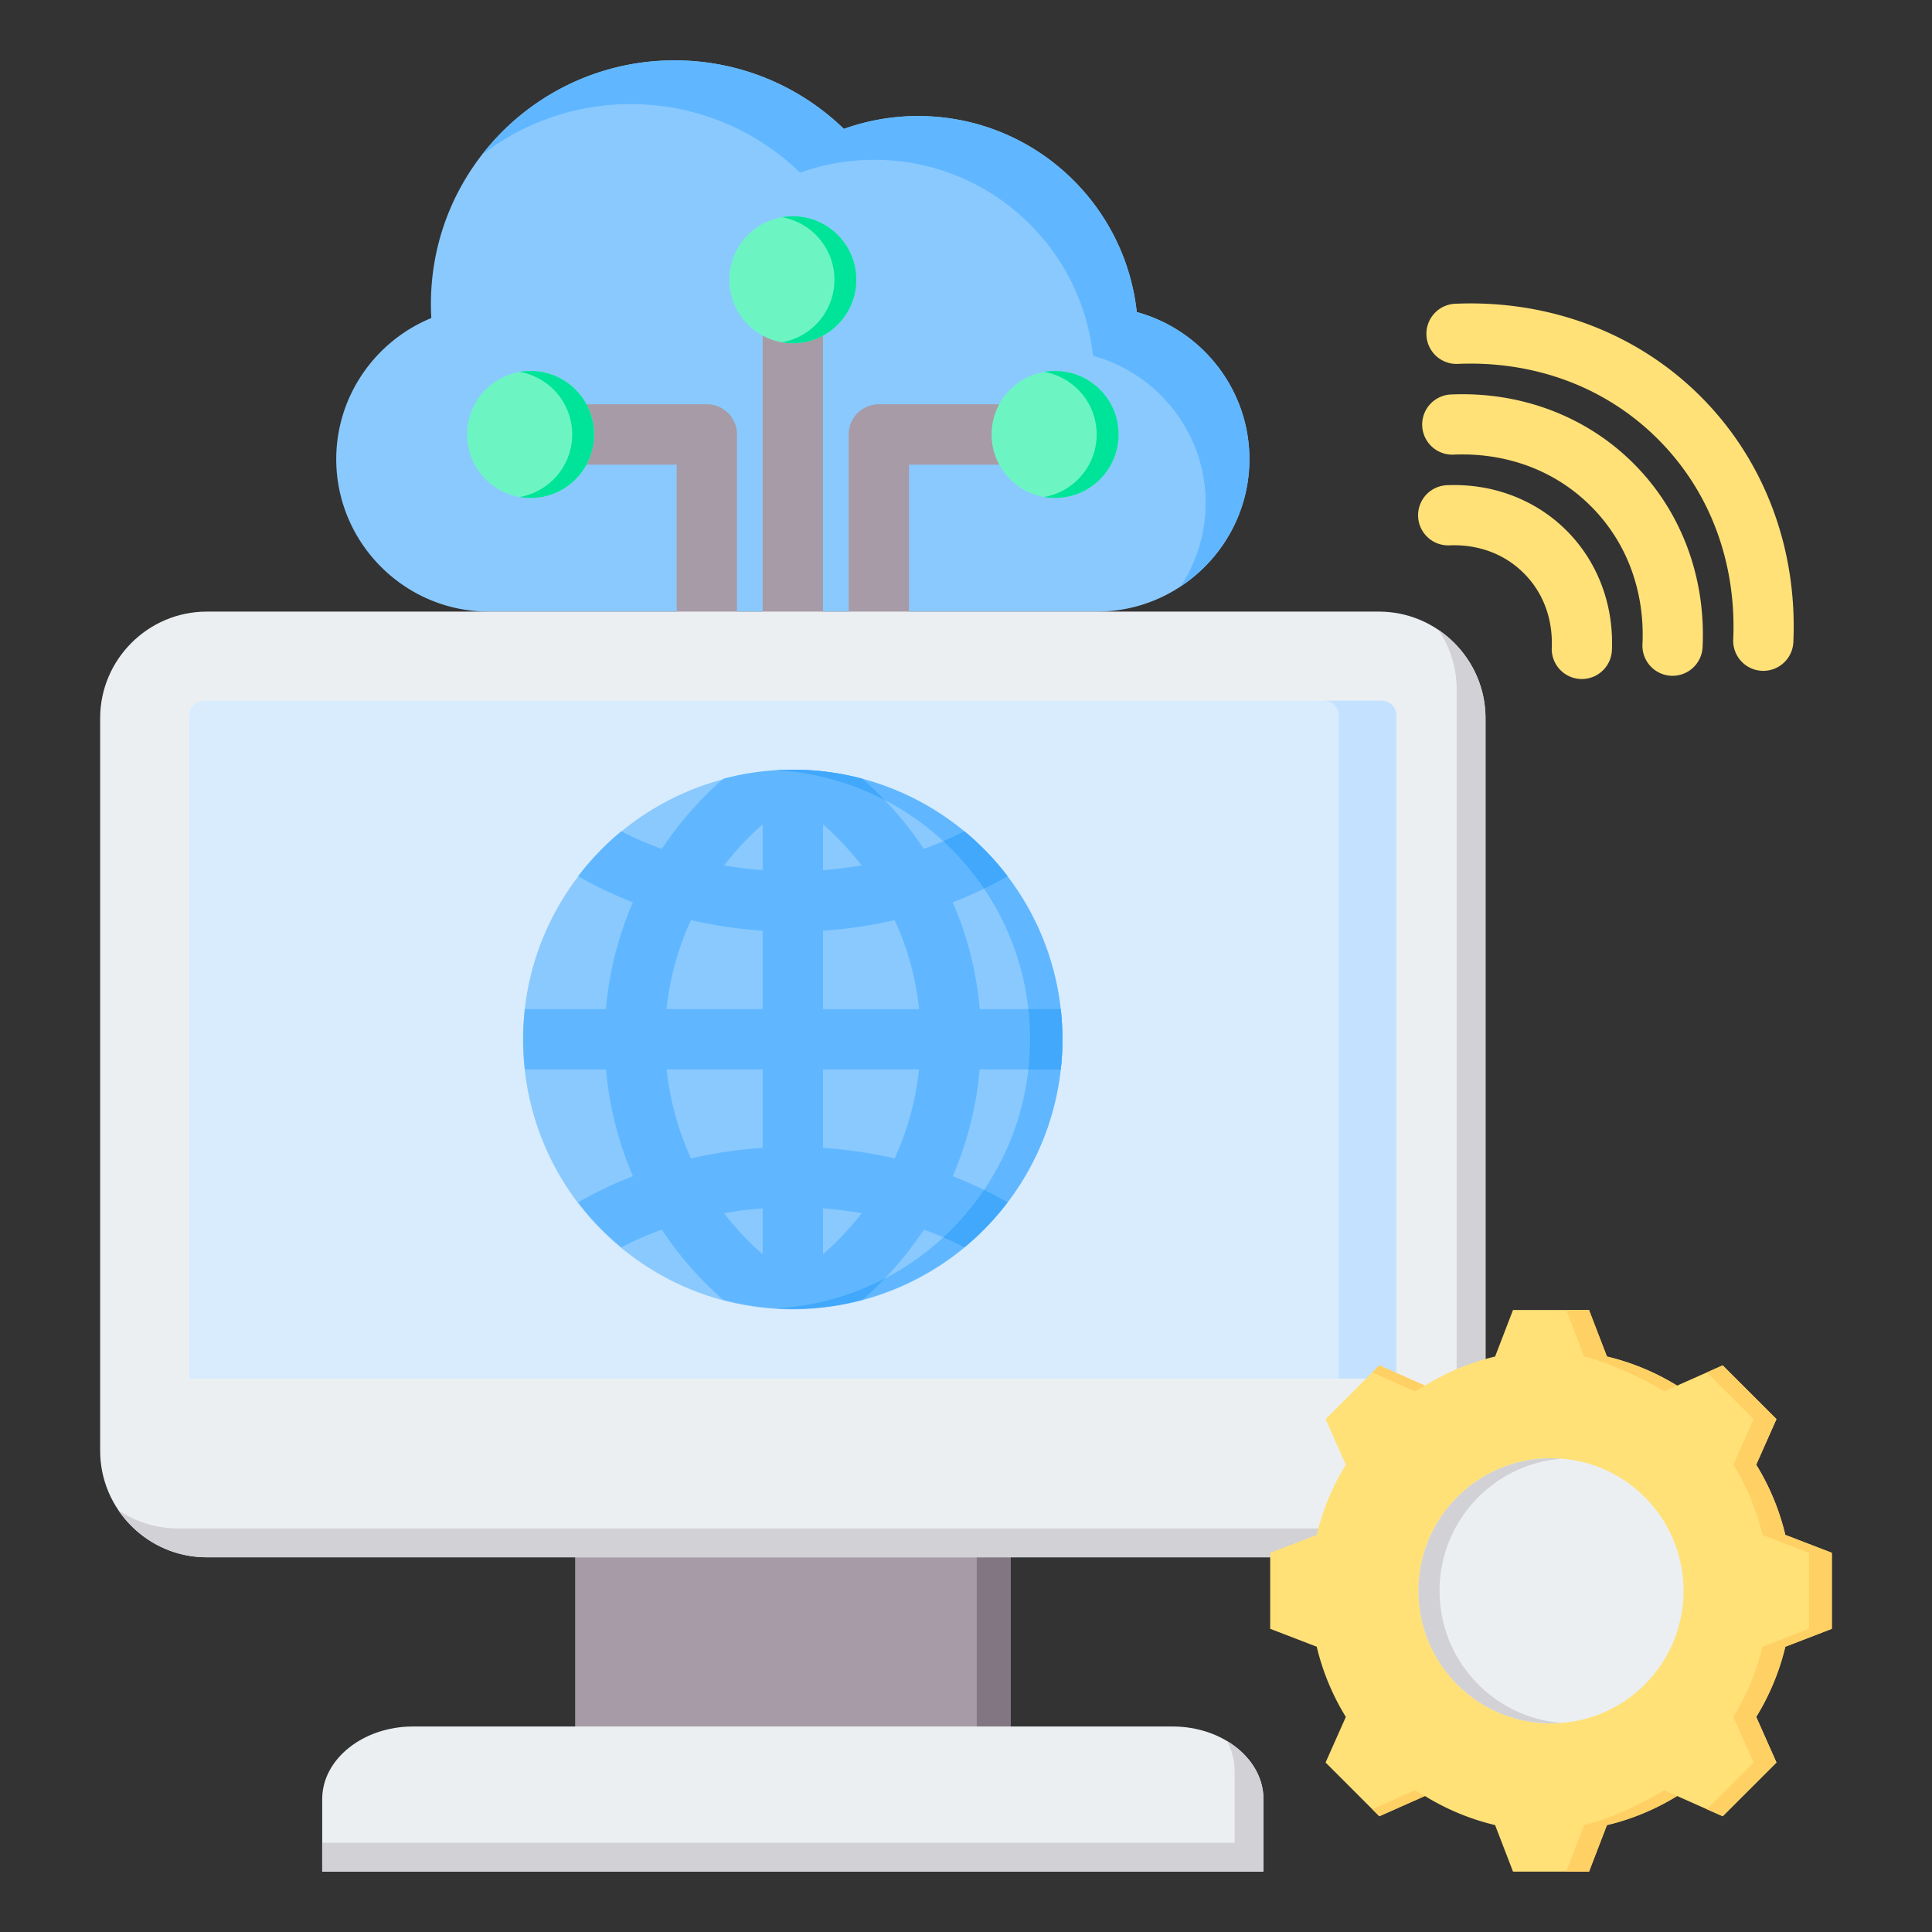 <svg xmlns="http://www.w3.org/2000/svg" version="1.1" xmlns:xlink="http://www.w3.org/1999/xlink" width="512" height="512" x="0" y="0" viewBox="0 0 512 512" style="enable-background:new 0 0 512 512" xml:space="preserve" class=""><rect x="0" y="0" width="512" height="512" fill="#333333" stroke="none"/><g transform="matrix(1,0,0,1,0,0)"><g fill-rule="evenodd" clip-rule="evenodd"><path fill="#8ac9fe" d="M114.304 84.284c-14.741 6.036-25.195 20.558-25.195 37.406 0 22.218 18.177 40.395 40.395 40.395h161.21c22.218 0 40.395-18.177 40.395-40.395 0-18.575-12.707-34.324-29.857-38.989-3.161-29.207-27.895-51.947-57.943-51.947a58.18 58.18 0 0 0-19.672 3.404c-11.618-11.241-27.442-18.16-44.883-18.16-35.654 0-64.558 28.904-64.558 64.558a63.948 63.948 0 0 0 .108 3.728z" opacity="1" data-original="#8ac9fe" class=""></path><path fill="#60b7ff" d="M312.855 155.428c10.974-7.241 18.254-19.68 18.254-33.738 0-18.575-12.707-34.324-29.857-38.989-3.161-29.207-27.895-51.947-57.943-51.947a58.18 58.18 0 0 0-19.672 3.404c-11.618-11.241-27.442-18.16-44.883-18.16-20.783 0-39.27 9.824-51.078 25.078a64.266 64.266 0 0 1 39.481-13.481c17.441 0 33.265 6.919 44.883 18.16a58.16 58.16 0 0 1 19.672-3.404c30.047 0 54.782 22.739 57.943 51.947 17.15 4.665 29.857 20.413 29.857 38.989a40.1 40.1 0 0 1-6.657 22.141z" opacity="1" data-original="#60b7ff" class=""></path><path fill="#a79ba7" d="M179.316 205.094v-81.96h-38.704v-16h46.704a8 8 0 0 1 8 8v89.96zm22.793 0V74.138h16v130.956zm22.792 0v-89.96a8 8 0 0 1 8-8h46.704v16h-38.704v81.96z" opacity="1" data-original="#a79ba7" class=""></path><path fill="#6cf5c2" d="M193.283 74.138c0-9.293 7.533-16.826 16.826-16.826 9.292 0 16.826 7.533 16.826 16.826 0 9.292-7.533 16.826-16.826 16.826s-16.826-7.534-16.826-16.826zm69.496 40.996c0-9.293 7.533-16.826 16.826-16.826s16.826 7.533 16.826 16.826-7.533 16.826-16.826 16.826-16.826-7.533-16.826-16.826zm-105.34 0c0-9.293-7.533-16.826-16.826-16.826s-16.826 7.533-16.826 16.826 7.533 16.826 16.826 16.826c9.292 0 16.826-7.533 16.826-16.826z" opacity="1" data-original="#6cf5c2" class=""></path><path fill="#00e499" d="M207.206 57.562a16.93 16.93 0 0 1 2.902-.25c9.292 0 16.826 7.533 16.826 16.826 0 9.292-7.533 16.826-16.826 16.826-.99 0-1.96-.086-2.902-.25 7.909-1.375 13.923-8.273 13.923-16.575.001-8.304-6.013-15.201-13.923-16.577zm69.496 40.996a16.93 16.93 0 0 1 2.902-.25c9.293 0 16.826 7.533 16.826 16.826s-7.533 16.826-16.826 16.826c-.99 0-1.96-.086-2.902-.25 7.909-1.375 13.923-8.273 13.923-16.576.001-8.303-6.013-15.2-13.923-16.576zm-119.263 16.576c0-9.293-7.533-16.826-16.826-16.826-.99 0-1.959.086-2.902.25 7.909 1.375 13.923 8.273 13.923 16.576s-6.014 15.2-13.923 16.576c.943.164 1.912.25 2.902.25 9.292 0 16.826-7.533 16.826-16.826z" opacity="1" data-original="#00e499" class=""></path><path fill="#a79ba7" d="M152.417 402.256h115.384v65.723H152.417z" opacity="1" data-original="#a79ba7" class=""></path><path fill="#837683" d="M258.853 402.256h8.948v65.723h-8.948z" opacity="1" data-original="#837683"></path><path fill="#eceff1" d="M85.388 495.999H334.83v-19.231c0-10.577-10.831-19.23-24.068-19.23H109.457c-13.238 0-24.069 8.654-24.069 19.23z" opacity="1" data-original="#eceff1" class=""></path><path fill="#d1d1d6" d="M85.388 495.999H334.83v-19.231c0-6.286-3.826-11.892-9.708-15.407 1.322 2.376 2.059 5.001 2.059 7.758v19.231H85.388z" opacity="1" data-original="#d1d1d6"></path><path fill="#eceff1" d="M54.767 162.085H365.45c15.523 0 28.224 12.701 28.224 28.224v194.164c0 15.523-12.701 28.224-28.224 28.224H54.767c-15.523 0-28.223-12.7-28.223-28.224V190.309c0-15.523 12.7-28.224 28.223-28.224z" opacity="1" data-original="#eceff1" class=""></path><path fill="#d1d1d6" d="M381.194 166.917c7.515 5.085 12.48 13.686 12.48 23.392v194.164c0 15.523-12.701 28.223-28.224 28.223H54.767c-9.705 0-18.307-4.965-23.392-12.48a28.021 28.021 0 0 0 15.743 4.831h310.683c15.523 0 28.224-12.701 28.224-28.224V182.66a28.021 28.021 0 0 0-4.831-15.743z" opacity="1" data-original="#d1d1d6"></path><path fill="#d8ecfe" d="M54.059 185.687h312.099a3.926 3.926 0 0 1 3.914 3.914v175.758H50.145V189.601a3.925 3.925 0 0 1 3.914-3.914z" opacity="1" data-original="#d8ecfe" class=""></path><path fill="#c4e2ff" d="M350.861 185.687h15.298a3.926 3.926 0 0 1 3.914 3.914v175.758h-15.297V189.601a3.927 3.927 0 0 0-3.915-3.914z" opacity="1" data-original="#c4e2ff"></path><path fill="#ffe177" d="M384.033 144.528a7.977 7.977 0 0 1-.688-15.938c5.914-.267 11.796.623 17.278 2.684 5.364 2.017 10.318 5.125 14.527 9.333 4.209 4.209 7.316 9.163 9.333 14.527 2.062 5.482 2.951 11.363 2.684 17.278a7.977 7.977 0 0 1-15.938-.688c.171-3.783-.387-7.517-1.684-10.965a24.831 24.831 0 0 0-5.708-8.84 24.809 24.809 0 0 0-8.84-5.708c-3.447-1.296-7.181-1.854-10.964-1.683zm67.179 26.8c.408-9.049-.949-18.038-4.097-26.407-3.063-8.144-7.789-15.673-14.197-22.081s-13.938-11.134-22.081-14.197c-8.369-3.148-17.358-4.505-26.407-4.097a7.977 7.977 0 0 0 .688 15.938c6.918-.312 13.758.714 20.094 3.097 6.013 2.262 11.602 5.78 16.394 10.572s8.31 10.381 10.572 16.394c2.383 6.336 3.409 13.176 3.097 20.094a7.977 7.977 0 1 0 15.937.687zm-65.009-74.887c10.053-.453 20.001 1.041 29.224 4.51a67.175 67.175 0 0 1 23.947 15.434 67.183 67.183 0 0 1 15.434 23.947c3.469 9.223 4.963 19.171 4.51 29.224a7.977 7.977 0 0 0 15.938.688c.549-12.184-1.276-24.281-5.51-35.537-4.108-10.923-10.452-21.028-19.059-29.634s-18.711-14.95-29.635-19.059c-11.256-4.234-23.352-6.059-35.537-5.51a7.977 7.977 0 0 0 .688 15.937zM425.855 359.494a63.539 63.539 0 0 1 18.598 7.71l12.085-5.367 14.243 14.243-5.366 12.081a63.496 63.496 0 0 1 7.712 18.603l12.329 4.746v20.143l-12.332 4.747a63.539 63.539 0 0 1-7.71 18.598l5.367 12.085-14.243 14.244-12.081-5.366a63.532 63.532 0 0 1-18.603 7.711l-4.746 12.33h-20.143l-4.747-12.332a63.539 63.539 0 0 1-18.598-7.71l-12.085 5.367-14.243-14.243 5.366-12.081a63.534 63.534 0 0 1-7.712-18.603l-12.329-4.746V411.51l12.331-4.746a63.509 63.509 0 0 1 7.711-18.599l-5.367-12.084 14.243-14.243 12.085 5.367a63.533 63.533 0 0 1 18.597-7.71l4.747-12.332h20.142z" opacity="1" data-original="#ffe177" class=""></path><path fill="#ffd064" d="m377.62 475.959-12.085 5.367-1.861-1.861 11.33-5.032a64.56 64.56 0 0 0 2.616 1.526zm48.235-116.465a63.539 63.539 0 0 1 18.598 7.71l-3.435 1.526c-5.751-3.541-14.642-7.672-21.213-9.236l-4.747-12.332h6.05zm18.601 116.466a63.532 63.532 0 0 1-18.603 7.711l-4.746 12.33h-6.051l4.746-12.33c6.572-1.564 15.465-5.694 21.218-9.237zm-80.782-112.263 1.861-1.861 12.085 5.367c-.883.487-1.755.996-2.616 1.526zm88.673 0 4.19-1.861 14.243 14.243-5.366 12.081a63.496 63.496 0 0 1 7.712 18.603l12.329 4.746v20.143l-12.332 4.747a63.539 63.539 0 0 1-7.71 18.598l5.367 12.085-14.243 14.244-4.19-1.861 12.383-12.383-5.367-12.085a63.528 63.528 0 0 0 7.71-18.598l12.332-4.747V411.51l-12.33-4.746a63.532 63.532 0 0 0-7.711-18.603l5.366-12.081z" opacity="1" data-original="#ffd064"></path><circle cx="411.036" cy="421.581" r="35.127" fill="#eceff1" opacity="1" data-original="#eceff1" class=""></circle><path fill="#d1d1d6" d="M411.036 386.454c-19.401 0-35.127 15.725-35.127 35.128 0 19.401 15.726 35.127 35.127 35.127.941 0 1.872-.038 2.794-.111-18.095-1.424-32.333-16.555-32.333-35.016 0-18.462 14.238-33.593 32.333-35.017a35.397 35.397 0 0 0-2.794-.111z" opacity="1" data-original="#d1d1d6"></path><circle cx="210.109" cy="275.42" r="71.445" fill="#8ac9fe" transform="rotate(-52.97 210.211 275.539)" opacity="1" data-original="#8ac9fe" class=""></circle><path fill="#60b7ff" d="M210.109 203.975c39.458 0 71.445 31.987 71.445 71.445s-31.987 71.445-71.445 71.445c-1.441 0-2.871-.048-4.292-.132 37.459-2.22 67.153-33.297 67.153-71.313 0-38.017-29.694-69.093-67.153-71.313a72.687 72.687 0 0 1 4.292-.132z" opacity="1" data-original="#60b7ff" class=""></path><path fill="#60b7ff" d="M210.109 203.975a71.53 71.53 0 0 1 18.419 2.402 92.347 92.347 0 0 1 16.292 18.593 90.333 90.333 0 0 0 10.744-4.673 71.85 71.85 0 0 1 11.437 11.906 104.894 104.894 0 0 1-14.504 6.922 90.589 90.589 0 0 1 7.14 28.294h21.469c.293 2.627.448 5.295.448 8s-.155 5.373-.448 8h-21.489a91.694 91.694 0 0 1-7.133 28.289A104.948 104.948 0 0 1 267 318.635a71.809 71.809 0 0 1-11.437 11.906 90.395 90.395 0 0 0-10.729-4.668 91.419 91.419 0 0 1-16.272 18.579c-5.887 1.569-12.071 2.411-18.453 2.411s-12.567-.842-18.454-2.411a91.367 91.367 0 0 1-16.273-18.579 90.395 90.395 0 0 0-10.729 4.668 71.855 71.855 0 0 1-11.437-11.907 104.773 104.773 0 0 1 14.516-6.926 91.692 91.692 0 0 1-7.132-28.289h-21.488c-.293-2.627-.448-5.295-.448-8s.155-5.373.448-8h21.468a90.644 90.644 0 0 1 7.14-28.294 104.882 104.882 0 0 1-14.503-6.922 71.933 71.933 0 0 1 11.437-11.907 90.404 90.404 0 0 0 10.744 4.673 92.257 92.257 0 0 1 16.291-18.593 71.574 71.574 0 0 1 18.42-2.401zm-8 128.411v-12.148c-3.435.258-6.851.683-10.227 1.274a75.556 75.556 0 0 0 10.227 10.874zm0-28.184V283.42h-25.436a75.67 75.67 0 0 0 6.449 23.572 119.552 119.552 0 0 1 18.987-2.79zm0-36.782v-20.783a119.496 119.496 0 0 1-18.993-2.791 74.762 74.762 0 0 0-6.465 23.574zm0-36.818v-12.131a76.205 76.205 0 0 0-10.206 10.861c3.368.589 6.778 1.013 10.206 1.27zm15.999-12.131v12.131c3.428-.257 6.838-.681 10.207-1.27a76.265 76.265 0 0 0-10.207-10.861zm0 28.167v20.782h25.458a74.789 74.789 0 0 0-6.465-23.574 119.366 119.366 0 0 1-18.993 2.792zm0 36.782v20.782a119.408 119.408 0 0 1 18.986 2.79 75.67 75.67 0 0 0 6.449-23.572zm0 36.817v12.149a75.559 75.559 0 0 0 10.227-10.874 104.55 104.55 0 0 0-10.227-1.275z" opacity="1" data-original="#60b7ff" class=""></path><path fill="#41a8fc" d="M210.109 203.975a71.53 71.53 0 0 1 18.419 2.402 92.535 92.535 0 0 1 5.897 5.617 71.03 71.03 0 0 0-28.608-7.887 72.687 72.687 0 0 1 4.292-.132zm45.455 16.322a71.85 71.85 0 0 1 11.437 11.906 102.158 102.158 0 0 1-6.214 3.303 71.85 71.85 0 0 0-10.799-12.578 88.393 88.393 0 0 0 5.576-2.631zm25.542 47.123c.293 2.627.448 5.295.448 8s-.155 5.373-.448 8h-8.583c.293-2.627.448-5.295.448-8s-.155-5.373-.448-8zM267 318.636a71.809 71.809 0 0 1-11.437 11.906 88.162 88.162 0 0 0-5.576-2.631 71.808 71.808 0 0 0 10.799-12.578 103.286 103.286 0 0 1 6.214 3.303zm-38.438 25.818a71.559 71.559 0 0 1-22.745 2.279 71.025 71.025 0 0 0 28.669-7.919 91.639 91.639 0 0 1-5.924 5.64z" opacity="1" data-original="#41a8fc"></path></g></g></svg>